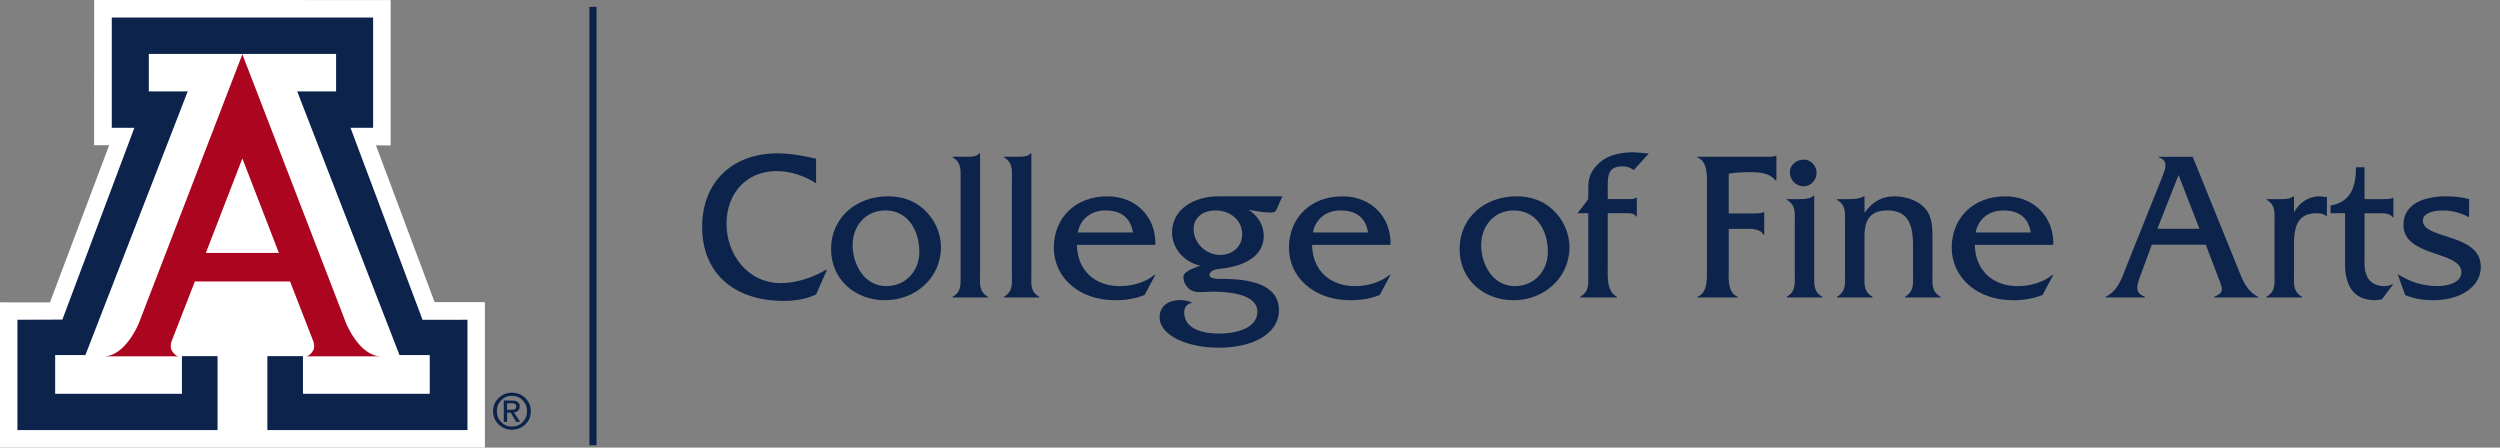 <?xml version="1.0" encoding="UTF-8"?> <svg xmlns="http://www.w3.org/2000/svg" id="Layer_1" viewBox="0 0 1053.06 188.55"><rect x="0" y="0" width="1053.06" height="188.55" fill="#808080" stroke="none"/><defs><style>.cls-1{fill:none;stroke:#0c234b;stroke-miterlimit:10;stroke-width:3px;}.cls-2{fill:#fff;}.cls-3{fill:#ab0520;}.cls-4{fill:#0c234b;}</style></defs><path class="cls-4" d="m343.76,77.2c-4.95-3.15-10.72-5.13-16.66-5.13-12.43,0-21.07,9.1-21.07,22.15s9.01,25.04,22.87,25.04c6.75,0,13.51-2.43,19.18-5.67h.27l-4.59,10.45c-4.23,1.98-8.92,2.7-13.6,2.7-21.25,0-34.4-11.89-34.4-31.16s13.15-30.98,31.61-30.98c5.49,0,11.08.99,16.39,2.25v10.36Z"></path><path class="cls-4" d="m350.06,104.94c0-13.51,10.9-22.24,23.87-22.24,5.76,0,10.72,1.53,15.04,5.31,4.59,4.05,7.38,10,7.38,16.12,0,12.97-10.81,22.33-23.5,22.33s-22.78-8.74-22.78-21.52Zm37.19,1.08c0-8.74-4.68-17.38-14.32-17.38-8.38,0-13.78,6.57-13.78,14.68s4.95,17.2,14.14,17.2c8.29,0,13.96-6.39,13.96-14.5Z"></path><path class="cls-4" d="m406.79,66.03c2.07,0,4.41.09,5.76-1.44h.27v50.7c0,4.14-.63,7.47,3.33,9.73v.27h-14.86v-.27c3.87-2.25,3.33-5.58,3.33-9.73v-39.27c0-4.14.54-7.48-3.33-9.73v-.27h5.49Z"></path><path class="cls-4" d="m428.4,66.03c2.07,0,4.41.09,5.76-1.44h.27v50.7c0,4.14-.63,7.47,3.33,9.73v.27h-14.86v-.27c3.87-2.25,3.33-5.58,3.33-9.73v-39.27c0-4.14.54-7.48-3.33-9.73v-.27h5.49Z"></path><path class="cls-4" d="m453.62,103.14c.18,10.99,7.83,17.38,18.01,17.38,5.4,0,10.63-1.53,14.77-4.77h.27l-4.5,8.46c-3.87,1.62-8.2,2.25-12.43,2.25-15.31,0-25.85-9.64-25.85-22.15s9.1-21.61,22.51-21.61c12.25,0,20.62,8.83,20.26,20.44h-33.05Zm23.6-5.22c-.99-6.3-5.13-9.28-11.62-9.28-6.03,0-10.54,3.6-11.62,9.28h23.23Z"></path><path class="cls-4" d="m540.16,82.7l-2.07,4.68c-.72,1.62-.9,2.16-2.88,2.16-3.15,0-6.21-.72-9.28-1.17,3.78,2.43,6.39,6.3,6.39,10.9,0,10.18-10.99,13.33-19.18,14.05-1.26.09-3.69.9-3.69,2.43,0,1.98,4.23,1.71,5.4,1.71,15.58,0,23.87,4.23,23.87,13.15,0,10.18-11.26,15.85-25.31,15.85-13.24,0-24.95-5.13-24.95-12.79,0-5.04,4.05-7.29,8.65-7.29,1.89,0,3.42.36,5.13,1.17-2.25.45-3.42,1.71-3.42,4.05,0,7.57,9.01,8.92,14.86,8.92s15.94-1.71,15.94-9.28-12.88-8.38-18.37-8.38l-6.21.18c-3.96.09-6.57-3.15-6.57-6.39,0-2.61,5.22-3.87,7.11-4.77-6.48-1.26-11.89-7.11-11.89-13.87,0-10.45,10.09-15.31,19.36-15.31h27.11Zm-26.3,24.68c5.4,0,9.37-3.51,9.37-8.74,0-5.76-4.86-10-11.26-10-4.95,0-9.19,2.7-9.19,7.92,0,5.85,5.22,10.81,11.08,10.81Z"></path><path class="cls-4" d="m552.67,103.14c.18,10.99,7.83,17.38,18.01,17.38,5.4,0,10.63-1.53,14.77-4.77h.27l-4.5,8.46c-3.87,1.62-8.19,2.25-12.43,2.25-15.31,0-25.85-9.64-25.85-22.15s9.1-21.61,22.51-21.61c12.25,0,20.62,8.83,20.26,20.44h-33.05Zm23.59-5.22c-.99-6.3-5.13-9.28-11.62-9.28-6.03,0-10.54,3.6-11.62,9.28h23.23Z"></path><path class="cls-4" d="m614.81,104.94c0-13.51,10.9-22.24,23.87-22.24,5.76,0,10.72,1.53,15.04,5.31,4.59,4.05,7.38,10,7.38,16.12,0,12.97-10.81,22.33-23.5,22.33s-22.78-8.74-22.78-21.52Zm37.19,1.08c0-8.74-4.68-17.38-14.32-17.38-8.38,0-13.78,6.57-13.78,14.68s4.95,17.2,14.14,17.2c8.29,0,13.96-6.39,13.96-14.5Z"></path><path class="cls-4" d="m677.22,112.23c0,4.41-.54,10.45,3.87,12.79v.27h-15.49v-.27c3.96-2.25,3.42-5.58,3.42-9.64v-25.58h-4.5l4.5-5.94v-2.16c0-5.04-.18-7.83,3.33-11.8,4.14-4.68,10.09-5.76,16.03-5.76l6.12.54-6.3,6.93c-1.53-.99-2.79-1.53-4.59-1.53-5.31,0-6.39,2.52-6.39,7.83v5.94h10.45l1.53-.54h.27v7.93h-.27c-.72-1.17-1.89-1.44-3.33-1.44h-8.65v22.42Z"></path><path class="cls-4" d="m728.19,112.68c0,4.05-.72,10.63,3.78,12.34v.27h-17.02v-.27c4.59-1.62,4.05-8.29,4.05-12.34v-33.95c0-4.14.54-10.72-4.05-12.43v-.27h28.82c1.53,0,3.06.18,4.23-.45h.27v10.45h-.27c-2.79-3.15-6.48-3.51-10.63-3.51-3.15,0-6.3.09-9.19.63v16.75h10.81c1.35,0,2.79,0,3.87-.54h.27v9.55h-.27c-1.44-2.7-5.22-2.52-8.01-2.52h-6.66v16.3Z"></path><path class="cls-4" d="m758.08,83.87c2.07,0,4.32-.09,5.85-1.44h.27v32.87c0,4.14-.54,7.47,3.42,9.73v.27h-15.04v-.27c3.96-2.25,3.42-5.58,3.42-9.73v-21.52c0-4.14.54-7.38-3.42-9.64v-.27h5.49Zm1.71-5.4c-3.33,0-5.85-2.61-5.85-5.94,0-3.15,2.88-5.31,5.85-5.31s5.4,2.61,5.4,5.58-2.34,5.67-5.4,5.67Z"></path><path class="cls-4" d="m779.07,83.87c1.98,0,4.14-.09,6.03-1.17h.27v6.93c3.15-4.32,6.84-6.93,12.7-6.93,5.04,0,10.81,1.98,13.69,6.21,2.52,3.6,2.25,9.19,2.25,13.42v13.06c0,4.14-.54,7.38,3.42,9.64v.27h-15.04v-.27c3.96-2.25,3.42-5.58,3.42-9.64v-12.16c0-9.64-2.7-14.59-10.9-14.59s-9.55,5.49-9.55,10.81v15.94c0,4.14-.54,7.38,3.42,9.64v.27h-15.04v-.27c3.96-2.25,3.42-5.58,3.42-9.73v-21.43c0-4.14.54-7.47-3.42-9.73v-.27h5.31Z"></path><path class="cls-4" d="m831.84,103.14c.18,10.99,7.83,17.38,18.01,17.38,5.4,0,10.63-1.53,14.77-4.77h.27l-4.5,8.46c-3.87,1.62-8.19,2.25-12.43,2.25-15.31,0-25.85-9.64-25.85-22.15s9.1-21.61,22.51-21.61c12.25,0,20.62,8.83,20.26,20.44h-33.05Zm23.59-5.22c-.99-6.3-5.13-9.28-11.62-9.28-6.03,0-10.54,3.6-11.62,9.28h23.23Z"></path><path class="cls-4" d="m906.4,103.05l-4.68,12.7c-1.89,5.04-2.52,7.65,1.8,9.28v.27h-16.57v-.27c5.22-2.61,6.75-7.65,8.74-12.79l15.04-37.55c1.26-3.24,2.97-7.02-1.35-8.38v-.27h14.23l18.73,46.2c2.07,5.13,3.69,10.18,8.83,12.79v.27h-18.46v-.27c4.41-1.98,3.69-2.97,1.26-9.28l-4.86-12.7h-22.69Zm11.26-29.36l-8.92,22.69h17.74l-8.83-22.69Z"></path><path class="cls-4" d="m960.52,83.87c2.07,0,4.23-.09,5.49-1.17h.27v6.84c1.98-4.05,6.12-6.84,10.63-6.84l3.24.27v8.29c-.99-1.08-2.61-1.44-4.14-1.44-6.84,0-9.73,3.6-9.73,12.88v12.61c0,4.14-.54,7.47,3.42,9.73v.27h-15.04v-.27c3.96-2.25,3.42-5.58,3.42-9.73v-21.52c0-4.14.54-7.38-3.33-9.64v-.27h5.76Z"></path><path class="cls-4" d="m996,107.82c0,3.42-1.08,12.7,8.55,12.7,1.26,0,2.43-.45,3.6-.9l-4.77,6.39c-.9.27-1.89.45-2.88.45-13.96,0-12.7-14.41-12.7-17.92v-18.73h-6.12v-3.24c8.46-1.44,10.72-7.75,10.72-16.12h3.6v13.42h8.46c1.17,0,2.52,0,3.42-.54h.27v8.2h-.27c-1.44-1.89-4.14-1.71-6.48-1.71h-5.4v18.01Z"></path><path class="cls-4" d="m1040.04,91.52c-3.33-1.8-7.11-2.88-11.08-2.88-2.97,0-8.38.72-8.38,4.32,0,8.02,24.41,5.13,24.41,19.45,0,8.38-8.55,14.05-20.17,14.05-4.05,0-7.93-.63-11.71-2.16l-3.15-8.83c5.22,3.33,10.72,5.04,16.93,5.04,3.69,0,9.91-1.26,9.91-5.85,0-9.1-24.41-6.21-24.41-19.9,0-9.55,9.91-12.07,17.65-12.07,3.33,0,6.75.27,10,1.17v7.65Z"></path><line class="cls-1" x1="249.78" y1="2.88" x2="249.78" y2="187.55"></line><polygon class="cls-2" points="164.54 .02 164.54 61.25 158.35 61.22 183.06 127.25 204.25 127.28 204.25 188.55 0 188.55 0 127.36 21.04 127.38 45.98 61.17 39.64 61.18 39.67 0 164.54 .02"></polygon><polyline class="cls-4" points="102.13 22.72 141.57 22.72 141.57 38.5 125.19 38.5 168.27 149.55 181.02 149.55 181.02 165.89 127.62 165.89 127.62 150 112.62 150 112.62 181.16 196.91 181.16 196.91 134.69 177.99 134.72 147.64 53.83 157.17 53.83 157.17 7.39 102.13 7.39 102.13 7.39 47.08 7.39 47.08 53.83 56.61 53.83 26.27 134.62 7.34 134.69 7.34 181.16 91.64 181.16 91.64 150 76.64 150 76.64 165.89 23.24 165.89 23.24 149.55 35.98 149.55 79.07 38.5 62.68 38.5 62.68 22.72 102.13 22.72"></polyline><path class="cls-4" d="m213.6,172.62h1.92c.67,0,1.15-.12,1.46-.35.31-.24.46-.61.46-1.12,0-.45-.15-.77-.46-.98-.31-.21-.79-.31-1.46-.31h-1.92v2.77h0Zm-1.41-3.92h3.61c.97,0,1.74.22,2.29.64.55.43.83,1.03.83,1.8,0,.83-.28,1.49-.83,1.96-.41.35-.94.58-1.59.66l2.59,3.94h-1.64l-2.33-3.89h-1.51v3.89h-1.41v-9.01h0Zm7.98-.09c-1.23-1.25-2.74-1.88-4.53-1.88s-3.29.63-4.52,1.88c-1.23,1.25-1.84,2.79-1.84,4.6s.61,3.35,1.84,4.6c1.23,1.25,2.73,1.87,4.52,1.87s3.29-.62,4.52-1.87c1.23-1.25,1.84-2.78,1.84-4.6,0-1.81-.61-3.35-1.84-4.6h0Zm1.12-.94c1.54,1.51,2.31,3.35,2.31,5.54s-.77,4.02-2.31,5.53c-1.54,1.51-3.42,2.26-5.65,2.26s-4.11-.75-5.65-2.26c-1.53-1.51-2.3-3.35-2.3-5.53s.77-4.03,2.31-5.54c1.54-1.51,3.42-2.26,5.64-2.26,2.23,0,4.11.75,5.65,2.26h0Z"></path><path class="cls-3" d="m102.09,22.86l43.75,113.44s5.61,13.8,14.71,13.8h-31.85s1.6.23,3.19-2.42c.91-1.52.14-3.79.14-3.79l-9.85-25.32h-40.1l-9.86,25.32s-.75,2.28.16,3.79c1.59,2.66,3.18,2.42,3.18,2.42h-31.85c9.1,0,14.71-13.8,14.71-13.8L102.09,22.86m-.03,83.68h15.41l-15.38-39.8-15.38,39.8h15.34Z"></path></svg> 